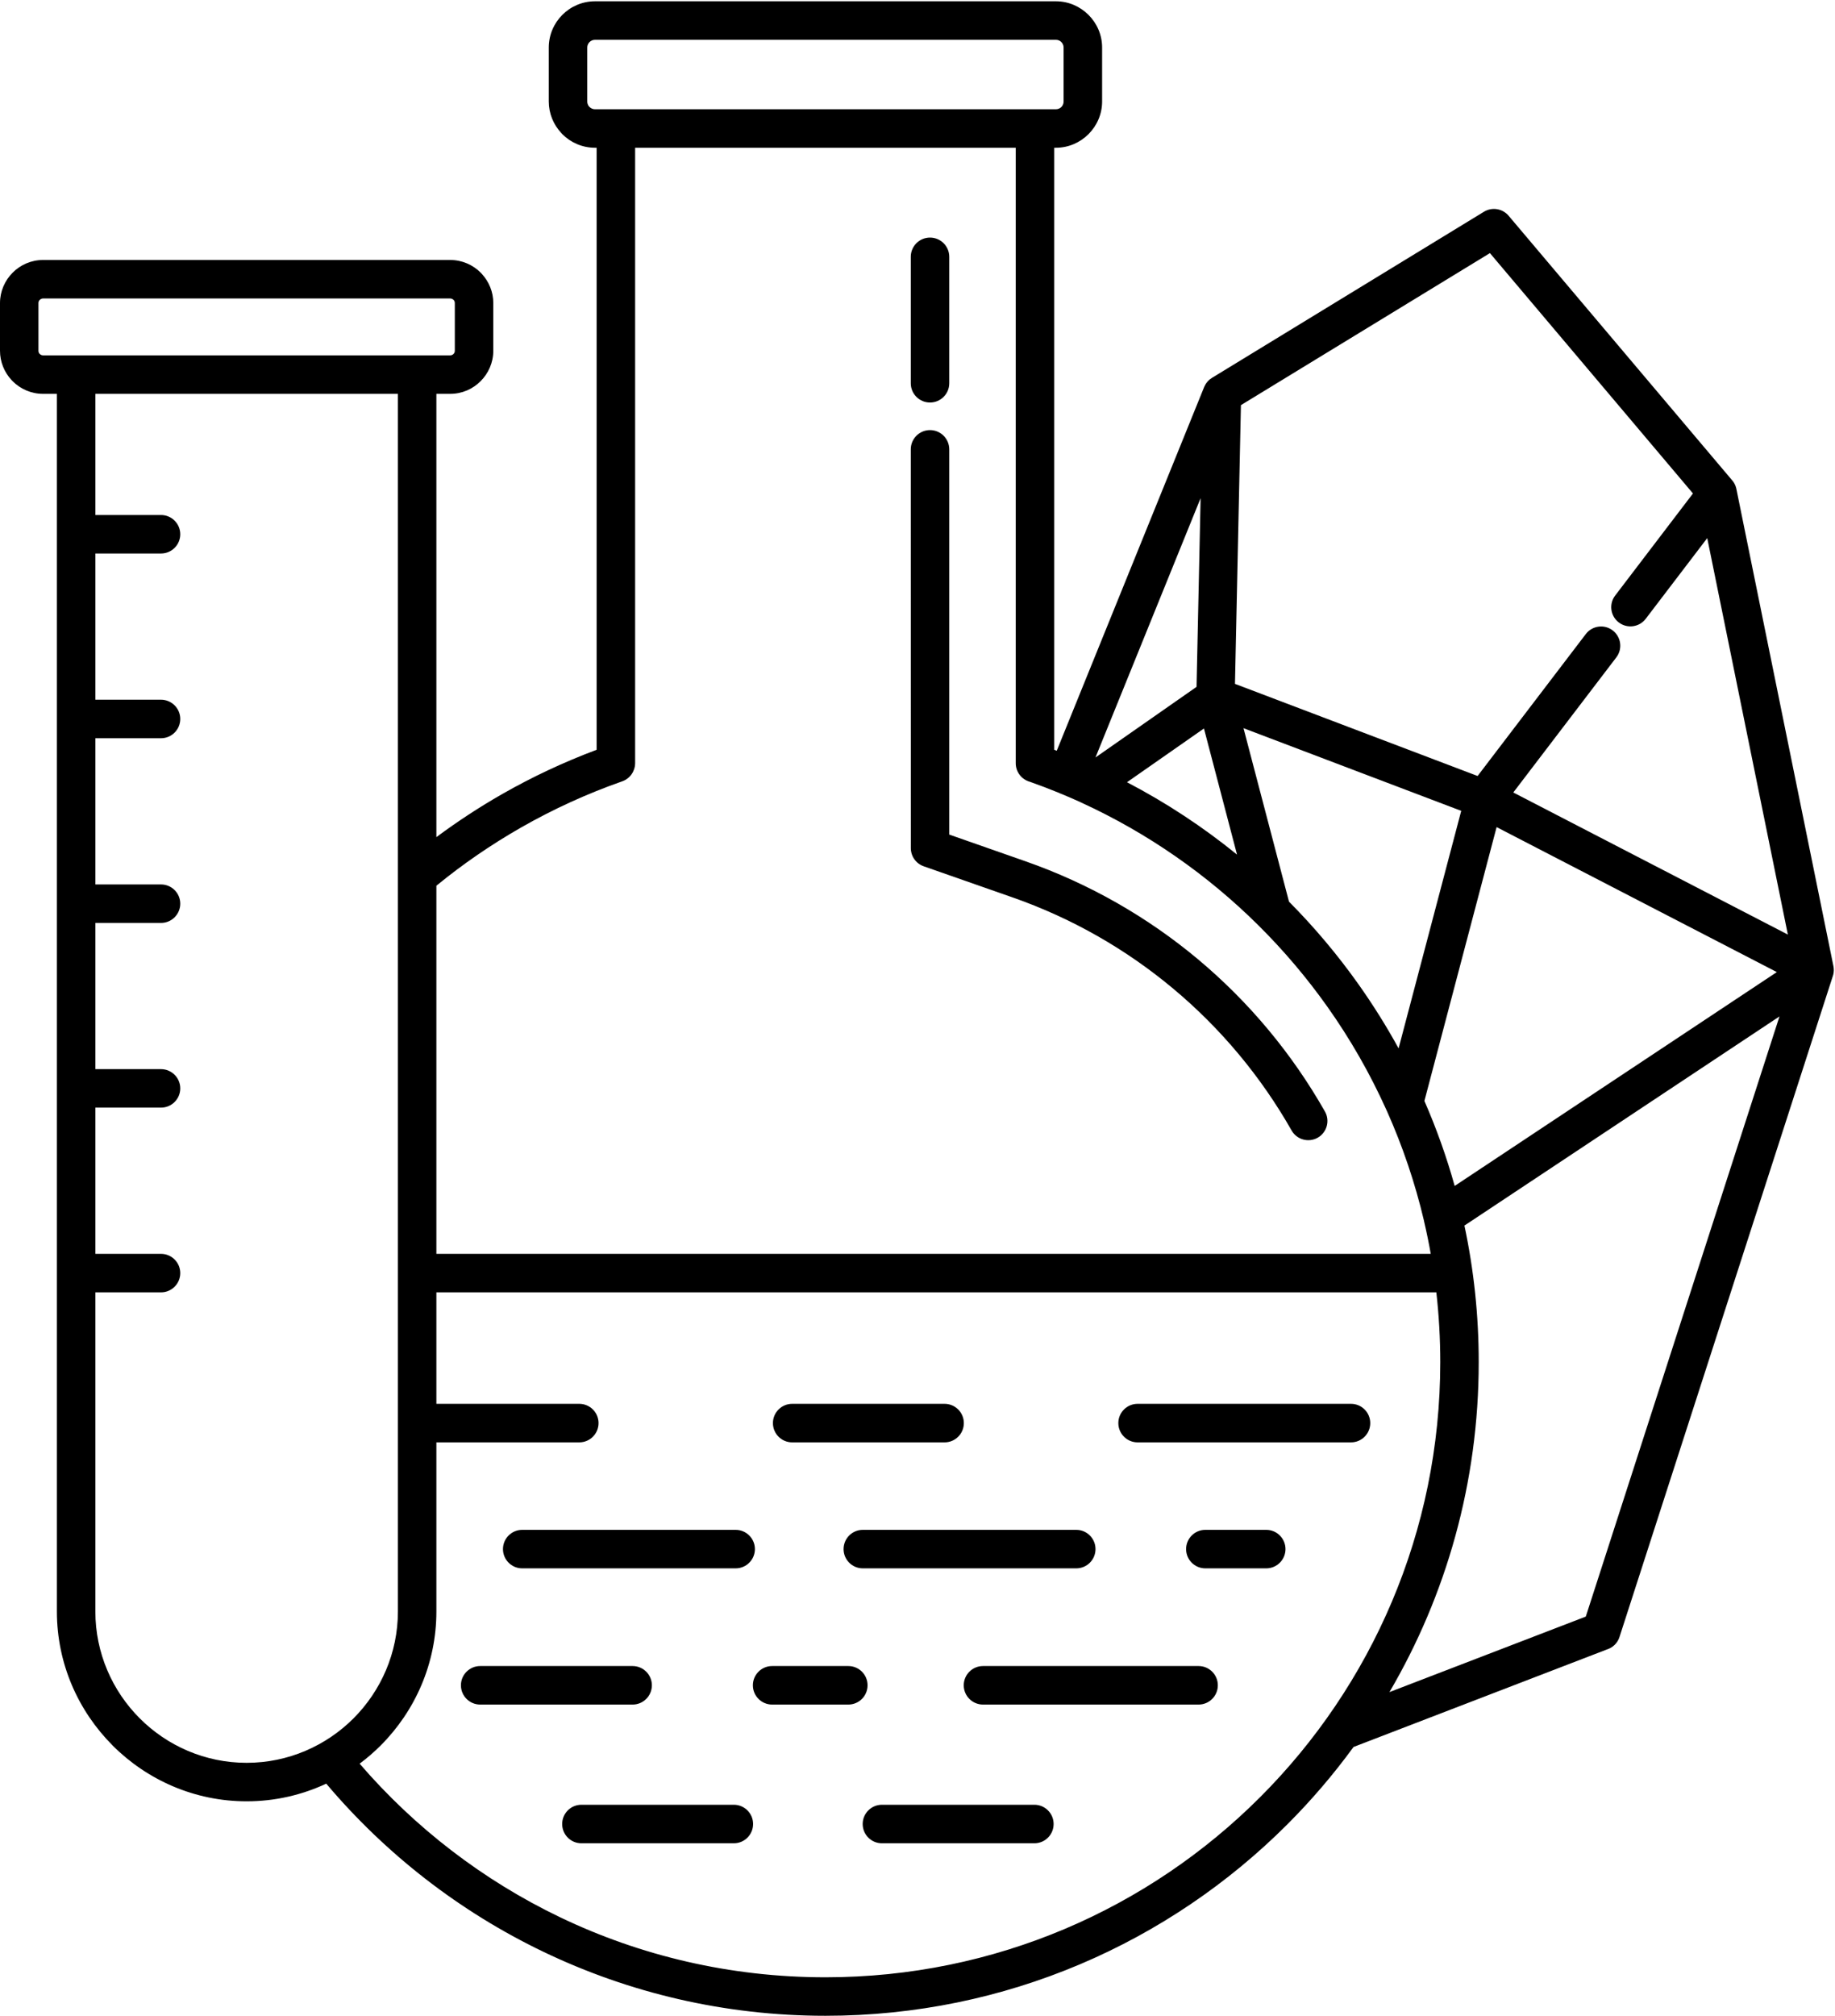 <?xml version="1.0" encoding="UTF-8" standalone="no"?>
<!DOCTYPE svg PUBLIC "-//W3C//DTD SVG 1.1//EN" "http://www.w3.org/Graphics/SVG/1.1/DTD/svg11.dtd">
<svg width="100%" height="100%" viewBox="0 0 296 325" version="1.1" xmlns="http://www.w3.org/2000/svg" xmlns:xlink="http://www.w3.org/1999/xlink" xml:space="preserve" xmlns:serif="http://www.serif.com/" style="fill-rule:evenodd;clip-rule:evenodd;stroke-linejoin:round;stroke-miterlimit:2;">
    <g transform="matrix(4.194,0,0,4.194,0,-2.158)">
        <path d="M56.831,30.343L60.993,24.887C61.24,24.563 61.704,24.5 62.027,24.748C62.352,24.995 62.414,25.458 62.167,25.783L58.204,30.977L68.764,36.439L65.663,21.199L63.296,24.302C63.049,24.626 62.585,24.688 62.262,24.441C61.937,24.194 61.875,23.73 62.122,23.407L65.114,19.483L57.305,10.244L47.728,16.088L47.499,26.802L56.831,30.343ZM46.021,26.917L46.177,19.664L42.134,29.631L46.021,26.917ZM47.578,33.365L46.306,28.517L43.346,30.583C44.853,31.369 46.27,32.303 47.578,33.365ZM53.792,40.813L56.201,31.683L47.827,28.505L49.577,35.174C50.555,36.158 51.451,37.223 52.255,38.357C52.812,39.144 53.326,39.963 53.792,40.813ZM55.949,46.101L68.34,37.881L57.562,32.308L54.785,42.834C55.246,43.887 55.636,44.978 55.949,46.101ZM53.44,65.558L60.992,62.655L68.442,39.585L56.324,47.625C56.685,49.318 56.874,51.074 56.874,52.874C56.874,57.501 55.623,61.835 53.44,65.558ZM36.51,15.247L36.51,10.386C36.51,9.978 36.178,9.647 35.77,9.647C35.361,9.647 35.03,9.978 35.03,10.386L35.03,15.247C35.03,15.656 35.361,15.987 35.77,15.987C36.178,15.987 36.51,15.656 36.51,15.247ZM50.959,43.24C49.695,41.016 48.038,39.026 46.066,37.379C44.138,35.77 41.903,34.483 39.437,33.62L36.51,32.595L36.51,17.788C36.51,17.379 36.178,17.047 35.77,17.047C35.361,17.047 35.03,17.379 35.03,17.788L35.032,33.117C35.032,33.422 35.223,33.708 35.527,33.814L38.95,35.012C41.242,35.814 43.321,37.012 45.118,38.513C46.957,40.048 48.5,41.9 49.676,43.968C49.876,44.323 50.327,44.447 50.682,44.247C51.036,44.045 51.16,43.594 50.959,43.24ZM2.928,14.174L17.317,14.174C17.365,14.174 17.409,14.154 17.441,14.122C17.474,14.092 17.493,14.048 17.493,13.998L17.493,12.164C17.493,12.123 17.479,12.085 17.458,12.056L17.441,12.04C17.409,12.009 17.365,11.988 17.317,11.988L1.656,11.988C1.608,11.988 1.563,12.009 1.532,12.04C1.499,12.07 1.479,12.114 1.479,12.164L1.479,13.998C1.479,14.04 1.493,14.077 1.515,14.106L1.532,14.122C1.563,14.154 1.608,14.174 1.656,14.174L2.928,14.174ZM40.611,2.044L22.884,2.044C22.803,2.044 22.728,2.078 22.675,2.131C22.621,2.185 22.587,2.26 22.587,2.341L22.587,4.417C22.587,4.49 22.614,4.557 22.656,4.609L22.675,4.627C22.728,4.681 22.803,4.714 22.884,4.714L40.611,4.714C40.693,4.714 40.769,4.681 40.822,4.628C40.875,4.574 40.908,4.499 40.908,4.417L40.908,2.341C40.908,2.26 40.875,2.185 40.821,2.131C40.769,2.078 40.693,2.044 40.611,2.044ZM24.428,6.194L24.428,29.853C24.425,30.158 24.234,30.443 23.93,30.549C22.574,31.024 21.271,31.621 20.036,32.326C18.885,32.984 17.797,33.732 16.784,34.561L16.784,48.712L55.029,48.712C54.955,48.292 54.869,47.875 54.772,47.462L54.77,47.445C54.425,45.981 53.946,44.571 53.345,43.226L53.343,43.223L53.343,43.222L53.335,43.208L53.335,43.207L53.328,43.191L53.328,43.19L53.321,43.174C52.691,41.776 51.931,40.45 51.053,39.213C50.263,38.099 49.379,37.057 48.413,36.097L48.4,36.085L48.388,36.072C46.43,34.133 44.135,32.534 41.6,31.371L41.599,31.37L41.582,31.362L41.566,31.354C41.319,31.242 41.07,31.133 40.819,31.03L40.812,31.027L40.775,31.014L40.723,30.989C40.359,30.84 39.991,30.7 39.62,30.569C39.302,30.485 39.067,30.196 39.067,29.853L39.067,6.194L24.428,6.194ZM3.668,48.712L6.192,48.712C6.601,48.712 6.933,49.043 6.933,49.452C6.933,49.861 6.601,50.192 6.192,50.192L3.668,50.192L3.668,62.459C3.668,64.059 4.322,65.514 5.375,66.567C6.43,67.622 7.885,68.276 9.486,68.276C11.086,68.276 12.542,67.621 13.596,66.568C14.649,65.513 15.304,64.058 15.304,62.459L15.304,49.452L15.304,15.654L3.668,15.654L3.668,20.311L6.192,20.311C6.601,20.311 6.933,20.643 6.933,21.051C6.933,21.46 6.601,21.791 6.192,21.791L3.668,21.791L3.668,27.411L6.192,27.411C6.601,27.411 6.933,27.743 6.933,28.151C6.933,28.56 6.601,28.892 6.192,28.892L3.668,28.892L3.668,34.512L6.192,34.512C6.601,34.512 6.933,34.843 6.933,35.252C6.933,35.66 6.601,35.992 6.192,35.992L3.668,35.992L3.668,41.612L6.192,41.612C6.601,41.612 6.933,41.943 6.933,42.352C6.933,42.76 6.601,43.091 6.192,43.091L3.668,43.091L3.668,48.712ZM43.753,55.958L51.963,55.958C52.371,55.958 52.702,55.626 52.702,55.217C52.702,54.809 52.371,54.477 51.963,54.477L43.753,54.477C43.345,54.477 43.013,54.809 43.013,55.217C43.013,55.626 43.345,55.958 43.753,55.958ZM30.468,55.958L36.331,55.958C36.739,55.958 37.071,55.626 37.071,55.217C37.071,54.809 36.739,54.477 36.331,54.477L30.468,54.477C30.059,54.477 29.728,54.809 29.728,55.217C29.728,55.626 30.059,55.958 30.468,55.958ZM33.185,60.801L41.395,60.801C41.803,60.801 42.135,60.469 42.135,60.061C42.135,59.653 41.803,59.321 41.395,59.321L33.185,59.321C32.776,59.321 32.445,59.653 32.445,60.061C32.445,60.469 32.776,60.801 33.185,60.801ZM20.085,60.801L28.294,60.801C28.703,60.801 29.035,60.469 29.035,60.061C29.035,59.653 28.703,59.321 28.294,59.321L20.085,59.321C19.677,59.321 19.345,59.653 19.345,60.061C19.345,60.469 19.677,60.801 20.085,60.801ZM46.358,60.801L48.702,60.801C49.11,60.801 49.442,60.469 49.442,60.061C49.442,59.653 49.11,59.321 48.702,59.321L46.358,59.321C45.95,59.321 45.619,59.653 45.619,60.061C45.619,60.469 45.95,60.801 46.358,60.801ZM16.784,54.477L22.281,54.477C22.689,54.477 23.021,54.809 23.021,55.217C23.021,55.626 22.689,55.958 22.281,55.958L16.784,55.958L16.784,62.459C16.784,64.463 15.963,66.288 14.641,67.61C14.389,67.862 14.118,68.096 13.832,68.309C15.956,70.772 18.578,72.792 21.54,74.212C24.625,75.692 28.087,76.52 31.748,76.52C38.278,76.52 44.19,73.874 48.469,69.594C52.747,65.316 55.395,59.404 55.395,52.874C55.395,51.967 55.343,51.073 55.244,50.192L16.784,50.192L16.784,54.477ZM18.468,66.037L24.332,66.037C24.74,66.037 25.072,65.705 25.072,65.296C25.072,64.888 24.74,64.556 24.332,64.556L18.468,64.556C18.06,64.556 17.728,64.888 17.728,65.296C17.728,65.705 18.06,66.037 18.468,66.037ZM29.696,66.037L32.628,66.037C33.037,66.037 33.368,65.705 33.368,65.296C33.368,64.888 33.037,64.556 32.628,64.556L29.696,64.556C29.288,64.556 28.957,64.888 28.957,65.296C28.957,65.705 29.288,66.037 29.696,66.037ZM37.808,66.037L46.1,66.037C46.508,66.037 46.84,65.705 46.84,65.296C46.84,64.888 46.508,64.556 46.1,64.556L37.808,64.556C37.399,64.556 37.067,64.888 37.067,65.296C37.067,65.705 37.399,66.037 37.808,66.037ZM33.92,71.369L39.784,71.369C40.192,71.369 40.524,71.038 40.524,70.628C40.524,70.22 40.192,69.888 39.784,69.888L33.92,69.888C33.512,69.888 33.18,70.22 33.18,70.628C33.18,71.038 33.512,71.369 33.92,71.369ZM22.361,71.369L28.225,71.369C28.633,71.369 28.965,71.038 28.965,70.628C28.965,70.22 28.633,69.888 28.225,69.888L22.361,69.888C21.953,69.888 21.622,70.22 21.622,70.628C21.622,71.038 21.953,71.369 22.361,71.369ZM46.353,15.313L46.357,15.304L46.361,15.298L46.364,15.292L46.37,15.282L46.371,15.28L46.379,15.269L46.38,15.267L46.387,15.258L46.39,15.252L46.395,15.246L46.4,15.238L46.402,15.235L46.41,15.224L46.411,15.223L46.428,15.203L46.434,15.195L46.437,15.192L46.445,15.182L46.445,15.181L46.454,15.172L46.457,15.167C46.503,15.118 46.555,15.075 46.615,15.039L57.075,8.654C57.391,8.462 57.792,8.534 58.023,8.807L66.62,18.976L66.626,18.983L66.631,18.99L66.637,18.997L66.638,18.997L66.643,19.003L66.647,19.01L66.649,19.011L66.658,19.024L66.66,19.026L66.668,19.039L66.671,19.041L66.673,19.045L66.682,19.057L66.683,19.06L66.687,19.067L66.691,19.073L66.691,19.075L66.696,19.082C66.716,19.115 66.732,19.148 66.746,19.182L66.752,19.198C66.77,19.243 66.781,19.29 66.789,19.337L66.791,19.343L66.791,19.344L70.511,37.625C70.52,37.66 70.524,37.696 70.528,37.733L70.528,37.734C70.539,37.842 70.525,37.954 70.485,38.06L62.288,63.44C62.213,63.677 62.028,63.849 61.807,63.918L52.059,67.667C51.288,68.724 50.437,69.718 49.515,70.64C44.968,75.187 38.686,78 31.748,78C27.869,78 24.19,77.118 20.904,75.542C17.677,73.996 14.831,71.78 12.548,69.077C11.615,69.512 10.577,69.756 9.486,69.756C7.482,69.756 5.658,68.935 4.334,67.613L4.331,67.608C3.008,66.285 2.188,64.461 2.188,62.459L2.188,49.452L2.188,42.352L2.188,35.252L2.188,28.151L2.188,21.051L2.188,15.654L1.656,15.654C1.2,15.654 0.785,15.467 0.486,15.168L0.438,15.117C0.166,14.821 0,14.427 0,13.998L0,12.164C0,11.71 0.187,11.295 0.487,10.995C0.785,10.695 1.2,10.508 1.656,10.508L17.317,10.508C17.772,10.508 18.187,10.695 18.487,10.994L18.534,11.045C18.806,11.341 18.973,11.734 18.973,12.164L18.973,13.998C18.973,14.451 18.786,14.866 18.485,15.167C18.187,15.467 17.772,15.654 17.317,15.654L16.784,15.654L16.784,32.693C17.592,32.093 18.434,31.541 19.308,31.042C20.464,30.382 21.681,29.81 22.947,29.336L22.947,6.194L22.884,6.194C22.395,6.194 21.95,5.994 21.629,5.673L21.583,5.622C21.288,5.304 21.107,4.88 21.107,4.417L21.107,2.341C21.107,1.852 21.307,1.407 21.629,1.085C21.95,0.764 22.395,0.564 22.884,0.564L40.611,0.564C41.099,0.564 41.542,0.764 41.864,1.085C42.188,1.407 42.389,1.852 42.389,2.341L42.389,4.417C42.389,4.904 42.188,5.348 41.867,5.67C41.542,5.994 41.099,6.194 40.611,6.194L40.548,6.194L40.548,29.336L40.644,29.373L46.314,15.391C46.325,15.364 46.339,15.338 46.353,15.313Z"/>
    </g>
</svg>
